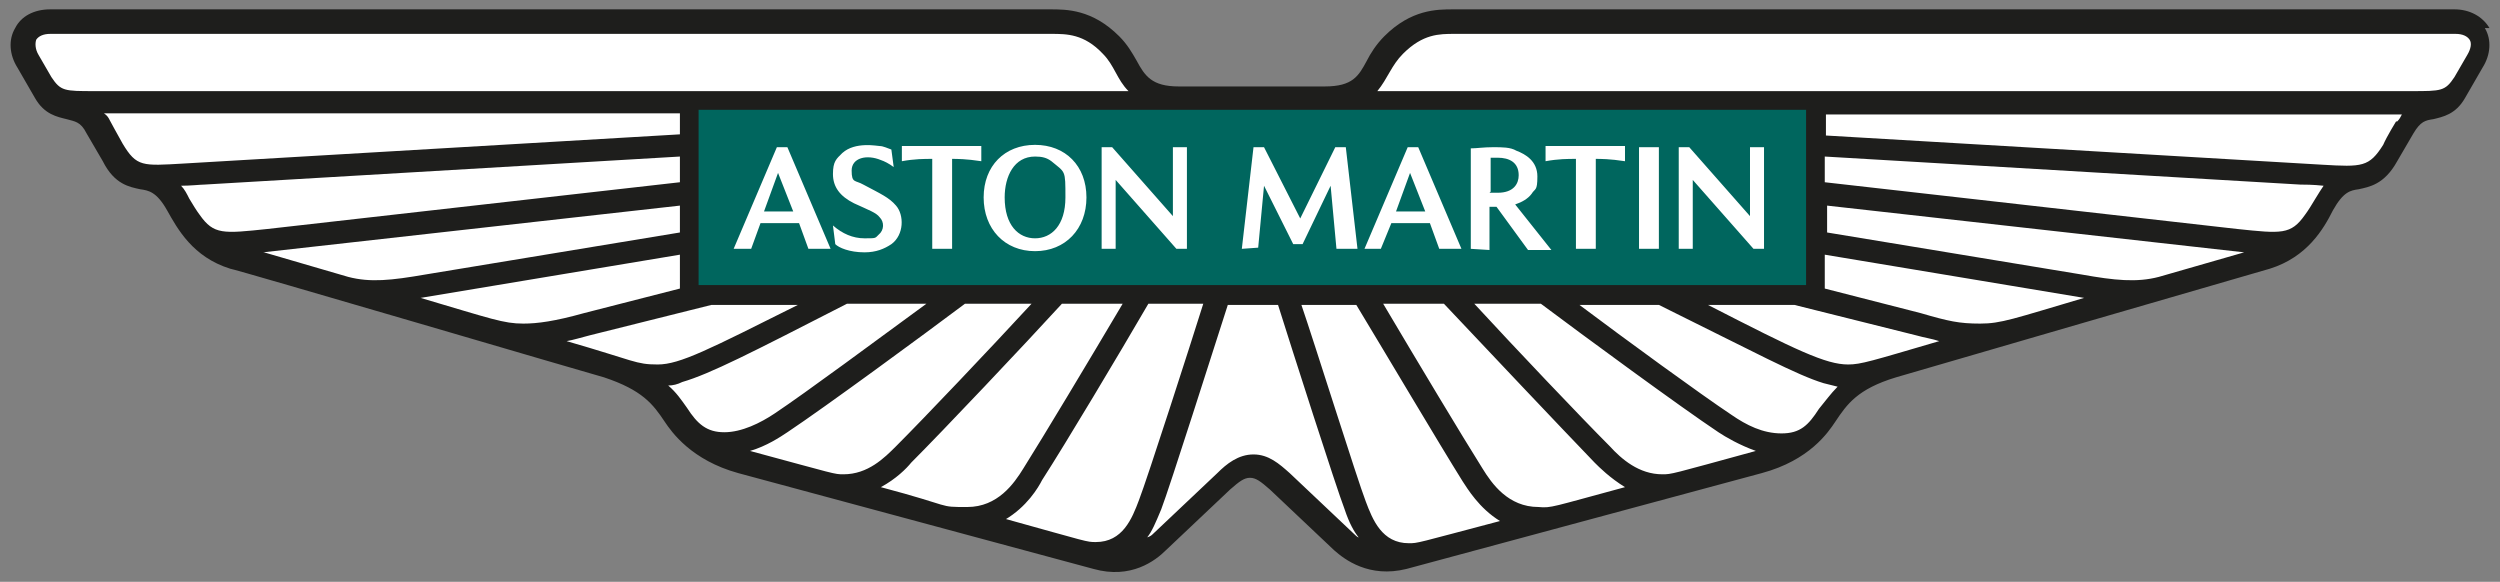 <?xml version="1.0" encoding="UTF-8" standalone="no"?><svg xml:space="preserve" style="enable-background:new 0 0 214 49.8;" viewBox="0 0 214 49.8" y="0px" x="0px" xmlns:xlink="http://www.w3.org/1999/xlink" xmlns="http://www.w3.org/2000/svg" id="Art" version="1.1">
<rect x="0" y="0" width="214" height="49.8" fill="#808080" stroke="none"/>
<style type="text/css">
	.st0{fill:#FFFFFF;}
	.st1{fill:#00665E;}
	.st2{fill:#1E1E1C;}
</style>
<path d="M95.2,48.4c-0.6,0-1.1,0-1.7-0.2L63.1,40c-3.9-1-5.4-3.3-6-4.2c-1-1.5-2-2.9-5.5-4.1l-32-9.3
	c-3-0.9-4.2-3.1-5.1-4.7c-0.9-1.7-1.7-1.9-2.6-2.1c-1-0.2-2-0.4-2.9-2.1l-1.4-2.4C6.9,9.9,6.3,9.8,5.5,9.6C4.7,9.4,3.8,9.3,3.2,8.1
	L1.7,5.5c-0.6-1-0.6-2-0.2-2.8C2,1.9,2.9,1.4,4,1.4h85.7c1.4,0,3.4,0,5.5,2.1c0.7,0.7,1.1,1.4,1.4,2C97.3,6.8,98,8,100.7,8h12.5
	c2.7,0,3.3-1.1,4.1-2.5c0.4-0.6,0.7-1.3,1.4-2c2.1-2.1,4.1-2.1,5.5-2.1h85.7c1.2,0,2.1,0.5,2.5,1.3s0.4,1.9-0.2,2.8l-1.5,2.6
	c-0.7,1.2-1.6,1.4-2.4,1.5c-0.8,0.2-1.4,0.3-2.1,1.5l-1.4,2.4c-0.9,1.7-2,1.9-2.9,2.1c-1,0.2-1.8,0.4-2.7,2.1
	c-0.8,1.5-2.1,3.8-5.1,4.7c0,0-31.9,9.3-32,9.3c-3.6,1.2-4.5,2.5-5.6,4.1c-0.6,0.9-2.1,3.2-6,4.2l-30.4,8.2
	c-0.6,0.2-1.1,0.2-1.7,0.2l0,0c-1.9,0-3.2-0.9-4-1.7l-5.5-5.2c-0.7-0.7-1.4-1.2-2.1-1.2s-1.4,0.5-2.1,1.2l-5.5,5.2
	C98.4,47.4,97.1,48.4,95.2,48.4z" class="st0"></path>
<g>
	<rect height="16.4" width="96.2" class="st1" y="8.7" x="59.1"></rect>
	<path d="M65.4,18.1h2.5l-1.3-3.3L65.4,18.1z M62.8,21.3l3.7-8.7h0.9l3.7,8.7h-1.9l-0.8-2.2h-3.3l-0.8,2.2H62.8
		L62.8,21.3z M71.5,20.9l-0.2-1.6c0.8,0.7,1.7,1.1,2.7,1.1s0.9,0,1.2-0.3c0.5-0.4,0.5-1.1,0.1-1.5c-0.3-0.4-0.9-0.6-2.2-1.2
		c-1.2-0.6-1.8-1.4-1.8-2.5s0.3-1.3,0.8-1.8c1.1-1,3-0.6,3.2-0.6c0.3,0,0.7,0.2,1,0.3l0.2,1.5c-0.4-0.3-0.8-0.5-1.1-0.6
		c-1.2-0.5-2.5-0.2-2.5,0.9s0.3,0.8,1,1.2c1.5,0.8,2.2,1.1,2.8,1.8c0.7,0.8,0.7,2.5-0.4,3.3c-0.6,0.4-1.3,0.7-2.3,0.7
		C72.7,21.6,71.8,21.2,71.5,20.9L71.5,20.9z M79.8,21.3v-7.7c-0.7,0-1.5,0-2.6,0.2v-1.3H84v1.3c-1.3-0.2-2.1-0.2-2.5-0.2v7.7
		C81.5,21.3,79.8,21.3,79.8,21.3z M88.6,20.4c1.4,0,2.6-1.1,2.6-3.5s0-2.1-1.2-3.1c-0.4-0.3-0.8-0.4-1.4-0.4c-1.8,0-2.6,1.7-2.6,3.5
		C86,19.3,87.2,20.4,88.6,20.4z M88.6,21.5c-2.6,0-4.4-1.9-4.4-4.6s1.8-4.5,4.4-4.5s4.4,1.8,4.4,4.5S91.2,21.5,88.6,21.5z
		 M94.3,21.3v-8.7h0.9l5.2,5.9v-5.9h1.2v8.7h-0.9l-5.2-5.9v5.9H94.3z M106.3,21.3l1-8.7h0.9l3.1,6.1l3-6.1h0.9l1,8.7h-1.8l-0.5-5.4
		l-2.4,5h-0.8l-2.5-5l-0.5,5.3L106.3,21.3L106.3,21.3z M119.5,18.1h2.5l-1.3-3.3L119.5,18.1z M116.8,21.3l3.7-8.7h0.9l3.7,8.7h-1.9
		l-0.8-2.2h-3.3l-0.9,2.2C118.2,21.3,116.8,21.3,116.8,21.3z M127.5,16.5c0.2,0,0.5,0,0.7,0c1.4,0,1.8-0.8,1.8-1.5
		c0-1.1-0.8-1.5-1.8-1.5c-1,0-0.4,0-0.6,0v2.9l0,0L127.5,16.5z M125.9,21.3v-8.6c0.5,0,1.1-0.1,1.9-0.1c0.8,0,1.5,0,2,0.3
		c0.8,0.3,1.8,0.9,1.8,2.2s-0.2,1-0.5,1.5c-0.3,0.4-0.8,0.7-1.4,0.9l3.1,3.9h-2l-2.7-3.7h-0.6v3.7L125.9,21.3L125.9,21.3z
		 M134.9,21.3v-7.7c-0.7,0-1.5,0-2.6,0.2v-1.3h6.8v1.3c-1.3-0.2-2.1-0.2-2.5-0.2v7.7H134.9z M140.3,12.6h1.7v8.7h-1.7V12.6z
		 M143.7,21.3v-8.7h0.9l5.2,5.9v-5.9h1.2v8.7h-0.9l-5.2-5.9v5.9H143.7z" class="st0"></path>
	<path d="M213.1,2.4c-0.6-1-1.7-1.6-3-1.6h-85.7c-1.4,0-3.6,0-5.9,2.3c-0.7,0.7-1.2,1.5-1.5,2.1
		c-0.7,1.3-1.2,2.2-3.6,2.2h-12.5c-2.3,0-2.9-0.9-3.6-2.2c-0.4-0.7-0.8-1.4-1.5-2.1c-2.3-2.3-4.5-2.3-5.9-2.3H4.3
		c-1.4,0-2.5,0.6-3,1.6c-0.6,1-0.5,2.3,0.2,3.4L3,8.4c0.8,1.4,1.9,1.6,2.7,1.8c0.7,0.2,1.2,0.2,1.7,1.2l1.4,2.4c1,2,2.3,2.2,3.2,2.4
		c0.7,0.1,1.4,0.2,2.3,1.8c0.9,1.6,2.2,4,5.4,5c0.3,0,31.9,9.3,32,9.3c3.3,1.1,4.2,2.3,5.2,3.8c0.6,0.9,2.3,3.3,6.3,4.4l30.4,8.2
		c3.2,0.9,5.3-0.7,6.2-1.6l5.5-5.2c0.8-0.7,1.2-1,1.7-1s0.9,0.3,1.7,1l5.5,5.2c0.9,0.8,3,2.4,6.2,1.6l30.4-8.2
		c4.1-1.1,5.7-3.5,6.3-4.4c1-1.5,1.9-2.8,5.2-3.8c0,0,31.6-9.2,32-9.3c3.2-1,4.6-3.4,5.4-5c0.9-1.6,1.5-1.7,2.2-1.8
		c0.9-0.2,2.2-0.4,3.3-2.4l1.4-2.4c0.6-1,1-1.1,1.7-1.2c0.8-0.2,1.9-0.4,2.7-1.8l1.5-2.6c0.7-1.1,0.8-2.4,0.2-3.4L213.1,2.4z
		 M154.6,9.4v15H59.8v-15C59.8,9.4,154.6,9.4,154.6,9.4z M120.6,46.5c-2.3,0-3.1-2-3.7-3.6c-0.7-1.8-4.4-13.6-5.5-16.8h4.7
		c2.6,4.3,7.1,11.9,9.1,15.1c0.4,0.6,1.4,2.3,3.2,3.4C121.2,46.5,121.4,46.5,120.6,46.5z M131.7,43.4c-2.6,0-4-2-4.8-3.3
		c-1.7-2.7-5.6-9.2-8.5-14.1h5.2c3.3,3.5,10.2,10.8,12.9,13.6c0.4,0.4,1.3,1.3,2.6,2.1C132.8,43.4,132.8,43.5,131.7,43.4L131.7,43.4
		z M142.3,40.6c-2,0-3.5-1.3-4.5-2.4c-2.4-2.4-8.1-8.4-11.6-12.2h5.7c3.6,2.7,11.9,8.8,15.2,11c0.6,0.4,1.8,1.1,3.2,1.6
		C143,40.6,143.1,40.6,142.3,40.6L142.3,40.6z M155.7,35c-0.9,1.4-1.6,2.1-3.2,2.1s-3-0.7-4.3-1.6c-2.7-1.8-9-6.4-13-9.4h6.8
		c8.3,4.1,11.8,6,14.1,6.7c0.4,0.1,0.8,0.2,1.2,0.3C156.7,33.7,156.2,34.4,155.7,35L155.7,35z M158.2,31.2c-1.9,0-4.4-1.2-12-5.1
		h7.4l10.4,2.6c0.7,0.2,1.4,0.3,2,0.5C160.2,30.9,159.3,31.2,158.2,31.2L158.2,31.2z M178.4,25.5c-6.1,1.8-7.1,2.2-8.9,2.2
		s-2.7-0.2-5.1-0.9l0,0l-8.2-2.1v-2.9C156.2,21.8,178.4,25.5,178.4,25.5z M184.8,23.7c-1.9,0.5-3.8,0.3-6.6-0.2l0,0l-21.8-3.6v-2.3
		l35.7,4L184.8,23.7L184.8,23.7z M198.2,17c-0.3,0.5-0.6,1-0.9,1.4c-1.2,1.7-2,1.6-5.8,1.2l-35.3-4v-2.2l40.7,2.4c0.3,0,1.1,0,2,0.1
		C198.7,16.2,198.5,16.5,198.2,17z M205.1,10.4c0,0-0.8,1.3-1.1,2c-1.2,1.9-1.8,1.9-5.2,1.7l-42.5-2.5V9.8h49.3
		c-0.1,0.2-0.2,0.4-0.4,0.6L205.1,10.4z M211.2,4.7l-1.1,1.9c-0.8,1.2-1.1,1.2-3.7,1.2h-88.5c0.9-1.1,1.2-2.2,2.2-3.2
		c1.7-1.7,3.1-1.7,4.4-1.7h85.7c0.6,0,1,0.2,1.2,0.5S211.5,4.2,211.2,4.7L211.2,4.7z M98.2,46c0.4-0.5,0.7-1.2,1.2-2.4
		c0.7-1.8,4.6-14.1,5.7-17.5h4.3c1.1,3.5,5,15.7,5.7,17.5c0.4,1.2,0.8,1.9,1.2,2.4c-0.1,0-0.3-0.2-0.4-0.3l-5.5-5.2
		c-0.9-0.8-1.8-1.6-3.1-1.6s-2.3,0.8-3.1,1.6l-5.5,5.2C98.6,45.8,98.5,45.9,98.2,46L98.2,46z M86,44.5c1.9-1.1,2.9-2.8,3.2-3.4
		c2-3.1,6.6-10.8,9.1-15.1h4.7c-1,3.2-4.8,15-5.5,16.8c-0.6,1.6-1.4,3.6-3.7,3.6c-0.8,0-0.6,0-7.8-2L86,44.5z M75.4,41.7
		c1.3-0.7,2.2-1.6,2.6-2.1c2.7-2.7,9.7-10.1,12.9-13.6h5.2c-2.9,4.9-6.8,11.4-8.5,14.1c-0.8,1.3-2.2,3.3-4.8,3.3
		S81.8,43.4,75.4,41.7L75.4,41.7z M64.2,38.6c1.4-0.4,2.6-1.2,3.2-1.6c3.3-2.2,11.6-8.3,15.2-11h5.7c-3.5,3.8-9.2,9.8-11.6,12.2
		c-1,1-2.4,2.4-4.5,2.4C71.4,40.6,71.6,40.6,64.2,38.6L64.2,38.6z M57.2,33c0.4,0,0.8-0.1,1.2-0.3c2.4-0.7,5.9-2.5,14.1-6.7h6.8
		c-4.1,3-10.3,7.6-13,9.4C65.1,36.2,63.5,37,62,37s-2.3-0.7-3.2-2.1C58.3,34.2,57.9,33.6,57.2,33L57.2,33z M48.5,29.2
		c0.6-0.1,1.2-0.3,2-0.5l10.4-2.6h7.4c-7.6,3.8-10.1,5.1-12,5.1S54.4,30.9,48.5,29.2L48.5,29.2z M58.2,21.8v2.9L50,26.8l0,0
		c-2.5,0.7-4,0.9-5.2,0.9c-1.7,0-2.7-0.4-8.8-2.2L58.2,21.8z M22.5,21.6l35.7-4v2.3l-21.8,3.6l0,0c-2.9,0.5-4.7,0.7-6.6,0.2
		l-7.2-2.1H22.5z M15.5,15.9c0.8,0,1.7-0.1,2-0.1l40.7-2.4v2.2l-35.3,4c-3.8,0.4-4.6,0.5-5.8-1.2c-0.3-0.4-0.6-0.9-0.9-1.4
		C16,16.6,15.8,16.2,15.5,15.9z M8.9,9.7h49.3v1.8L15.7,14c-3.5,0.2-4,0.3-5.2-1.7c-0.4-0.7-1.1-2-1.1-2C9.3,10.1,9.2,9.9,8.9,9.7
		L8.9,9.7z M3.1,3.4c0.2-0.3,0.6-0.5,1.2-0.5H90c1.3,0,2.8,0,4.4,1.7c1,1,1.2,2.2,2.2,3.2H8.1c-2.6,0-2.9,0-3.7-1.2L3.3,4.7
		C3,4.2,3,3.7,3.1,3.4z" class="st2"></path>
</g>
</svg>
